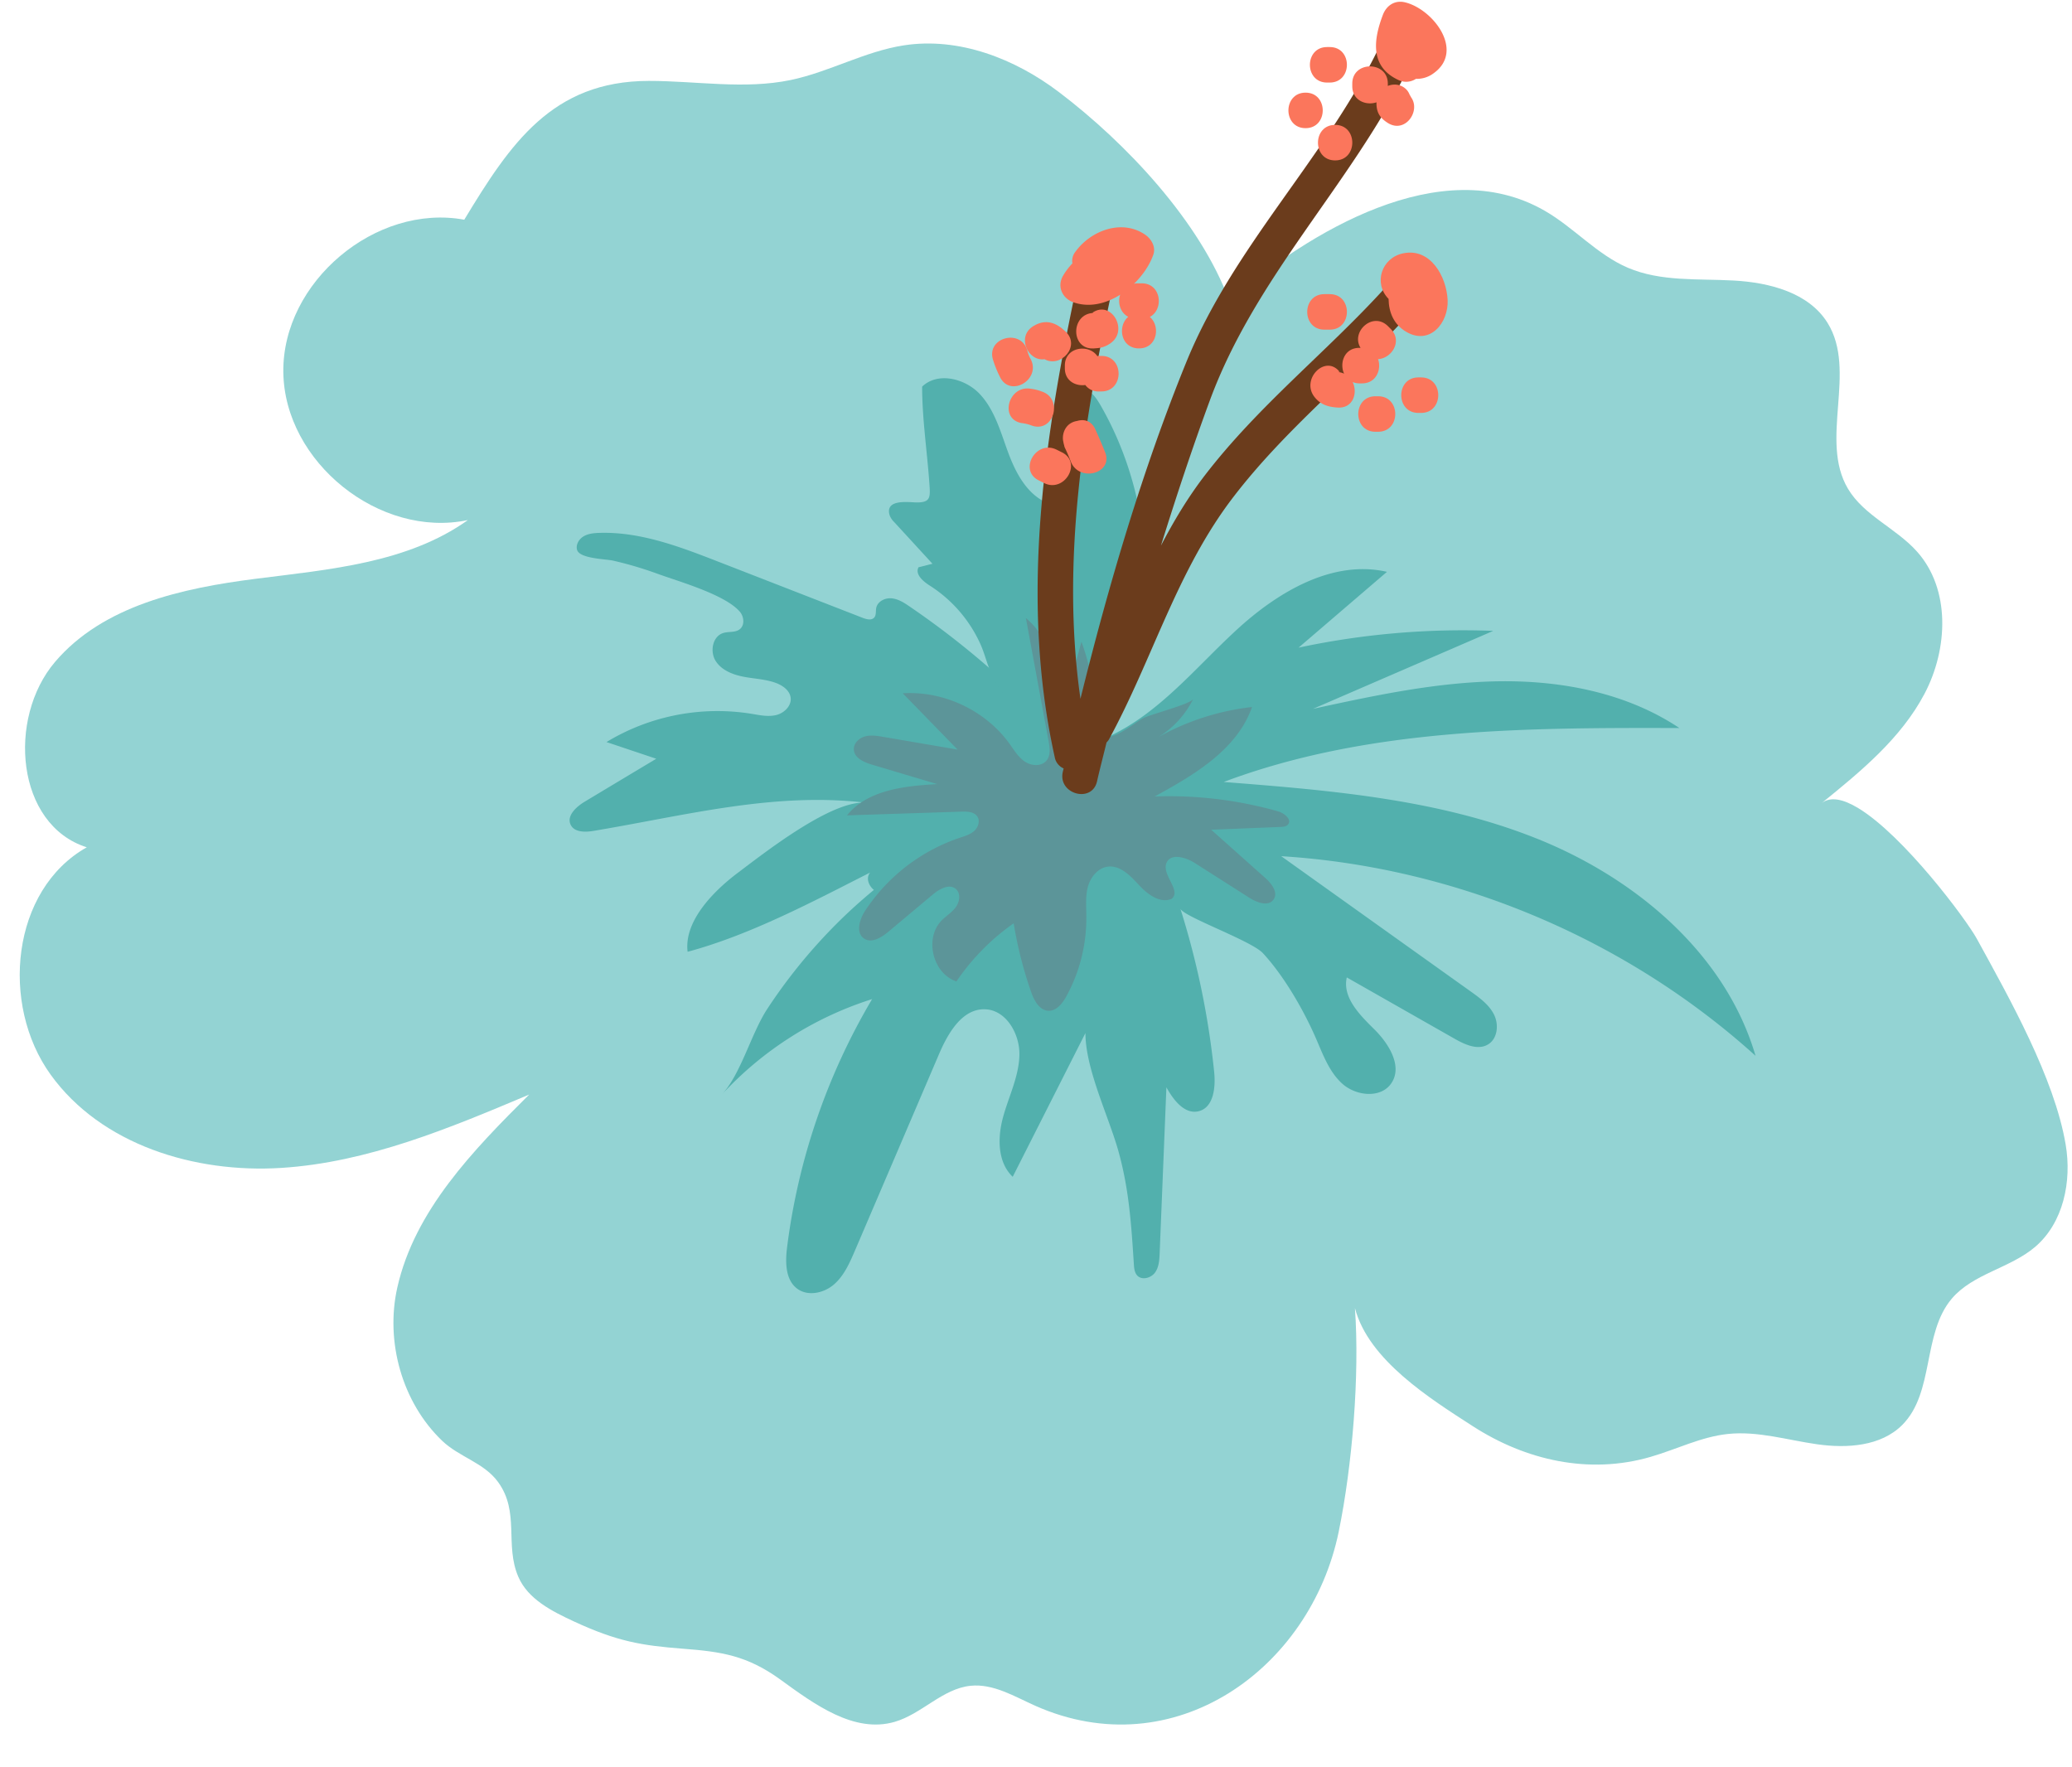 <?xml version="1.0" encoding="UTF-8"?><svg xmlns="http://www.w3.org/2000/svg" xmlns:xlink="http://www.w3.org/1999/xlink" height="1209.6" preserveAspectRatio="xMidYMid meet" version="1.0" viewBox="-13.5 -1.2 1418.1 1209.6" width="1418.1" zoomAndPan="magnify"><g data-name="Layer 2"><g data-name="Layer 1"><g id="change1_1"><path d="M1258.31,551.89c-10.18-6.17-19.14-8.22-25.21-3.3,26.87-21.77,54.46-44.4,70.58-75s17.88-71.51-5.16-97.29c-14.28-16-36.31-24.6-47.25-43-19.84-33.39,6.51-80.6-14-113.56-12.93-20.74-39.85-27.61-64.26-28.95s-49.88.88-72.36-8.73c-21.23-9.07-36.95-27.56-57-39.06-71-40.86-161.94,15.12-215.86,61.52C807.87,150.42,757.13,96.6,711.32,61.88c-30.26-23-68.63-37.83-106.18-32.05-26.74,4.11-51,18.2-77.5,23.73-31.78,6.62-64.67.58-97.13.61-66.1.08-94.8,43-126.26,95C243.61,138,179.67,191.8,180.41,253.47s66,114,126.32,101.27c-41.35,29.48-94.8,33.77-145.16,40.18S57.09,413.17,24.18,451.81-2.51,563.38,45.89,578.7C-5.76,607.79-13.52,686.19,21.14,734.28s98.73,67.6,157.88,63.85,115-27.13,169.65-50.2c-38.33,38.15-78.35,79.29-90.24,132.05-8.35,37,3.23,78.67,30.72,104.94,11.62,11.12,28.57,14.91,38.22,28.17,15,20.61,4.45,43,13.86,64.86,6.6,15.34,23,23.6,38.14,30.62,29.8,13.79,46.52,16.46,74.59,18.64,26.27,2,43.85,4.65,66.48,21,23.43,17,50.55,37.1,78.34,29.06,18.58-5.36,32.75-22.73,52-24.7,15.57-1.59,30,7.32,44.27,13.68,94.79,42.13,188.32-25,207.68-119.12,9.3-45.27,14.42-107.2,11.1-153.07,9.27,35.61,51.49,62,80.69,80.85,36.15,23.36,79.53,33.24,121.63,21,17.68-5.11,34.53-13.72,52.84-15.67,20.51-2.19,40.83,4.18,61.25,7.06s43.58,1.37,58.16-13.22c22.23-22.23,13.62-62.65,34-86.56,14.58-17.05,39.74-20.71,56.86-35.23,19.48-16.53,25.31-45,21-70.19-7.73-45.65-38.57-100.25-60.75-140.71C1332.26,628.1,1289.5,570.76,1258.31,551.89Z" fill="#93d3d3"/></g><g id="change2_1"><path d="M720.26,547.22c-5.81,5.55-14.08,10.23-23.41,14.75q-45.45,22-91,43.82c-5.47,2.63-11.47,5.33-17.37,4S578.1,600.68,582,596c-39.45,20-82.12,42.73-124.89,54.21-2.64-21.36,18.5-42.08,34.18-53.91C509,583,556.51,545.44,579.81,548.28c-63.32-7.7-124.26,8.71-186.92,19.16-5.78,1-13.21,1.13-15.8-4.12-3-6.12,3.74-12.32,9.57-15.83q24.49-14.72,49-29.4l-34.07-11.42A146.55,146.55,0,0,1,501,487.36c5.59.93,11.35,2.18,16.84.8s10.57-6.4,9.77-12c-.67-4.76-5.16-8-9.64-9.78-7.09-2.73-14.87-2.95-22.34-4.37s-15.27-4.42-19.33-10.85-2.15-16.78,5.11-19.09c3.73-1.19,8.2-.18,11.32-2.55,3.59-2.74,3.06-8.68.09-12.1-10.22-11.79-41.64-20.57-56.21-25.89a256.24,256.24,0,0,0-30.37-9c-5.12-1.18-23.25-1.3-24.83-7.54-.89-3.54,1.41-7.29,4.56-9.14s6.94-2.2,10.6-2.33c28.09-.92,55.19,9.44,81.4,19.64l99.06,38.54c2.59,1,6,1.85,7.8-.25,1.5-1.72.93-4.35,1.38-6.59.9-4.45,6-7,10.56-6.55s8.5,3,12.26,5.57a580.17,580.17,0,0,1,60.63,47.51c8.56,7.68,16.42,14.47,25.84,20.84s18.31,13.92,24.63,23.26C733.16,524.78,730.6,537.37,720.26,547.22Z" fill="#52b0ad"/></g><g id="change2_2"><path d="M596.3,345c3.6-3.67,13.08-2.43,17.11-2.34,10.29.24,9.84-3.68,9.15-13.25-1.54-21.8-4.94-44.11-4.94-66,10.68-10.3,29.5-5.64,39.6,5.23s14.11,25.85,19.25,39.78,12.72,28.37,26.29,34.4c9-5.84,10.35-18.52,8.53-29.07s-5.89-21.07-4.33-31.66,12.18-20.94,22.15-17c5,2,8.2,6.87,10.89,11.57,39.07,68.3,41,156.43,5,226.4,34.79-16,59.64-47.21,87.82-73.15s65.59-48.25,102.92-39.74l-60.5,51.89a538.28,538.28,0,0,1,133.26-11.48L885.15,483.94c42.09-9.13,84.53-18.29,127.58-18.86s87.34,8.08,123.17,32c-105.3-.29-213.31-.11-311.9,36.91,72.64,5.69,146.56,11.67,214.21,38.71S1167.53,651.48,1188,721.39c-88.8-80.2-205.22-129.19-324.63-136.61q64.89,46.34,129.77,92.64c6.17,4.41,12.59,9.09,15.94,15.9s2.36,16.4-4.15,20.3c-6.94,4.18-15.76.15-22.82-3.86l-73.85-42c-3.14,13.73,8.88,25.69,18.9,35.59s19.5,25.43,11.47,37c-7.16,10.33-23.95,8.61-33.33.25s-13.62-20.86-18.69-32.37c-8.45-19.11-21.58-41.72-35.76-57.07-7.89-8.54-54.8-25.13-56.5-30.5a561.23,561.23,0,0,1,23.14,111.79c1.08,10.49-.34,24.31-10.56,26.87-9.61,2.42-17.35-7.66-22.13-16.35q-2.3,56.67-4.61,113.32C780,861,779.75,866,777,869.77s-9,5.44-12.17,2c-1.85-2-2.12-4.94-2.3-7.65-1.74-27.07-3.28-51.36-10.58-77.47-6.68-23.88-22.57-56.18-22.57-80.81l-49.77,98.37c-10.56-10.06-10.42-27-6.53-41.09s10.75-27.57,11.11-42.15-9.11-31.07-23.69-31.41c-15.53-.37-25.16,16.31-31.28,30.59q-28.8,67.33-57.62,134.64c-3.6,8.39-7.4,17.08-14.29,23.07s-17.82,8.38-25.16,2.95c-8.33-6.17-8.22-18.48-6.91-28.76A441.75,441.75,0,0,1,583.38,682.6a237.42,237.42,0,0,0-102.7,65.18c12.84-13.92,20-41.69,30.84-58.3a368,368,0,0,1,41-51.73c32.27-34,70.27-60.4,112.27-81,33.7-16.52,30.87-43.56,14.62-72.52-4.09-7.31-8.83-14.25-12.93-21.54s-5.56-15.58-9.08-23.3a92.65,92.65,0,0,0-34.51-39.77c-4.6-2.9-10.27-7.73-7.76-12.56l9.55-2.42q-13.07-14.25-26.16-28.5a12.7,12.7,0,0,1-3.13-4.67C594.43,348.43,595,346.37,596.3,345Z" fill="#52b0ad"/></g><g id="change3_1"><path d="M861.21,554.09a273.45,273.45,0,0,0-84.45-10.17c27.12-14.79,56.42-32.06,66.63-61.22a170.13,170.13,0,0,0-64.19,20.64,64.13,64.13,0,0,0,23.94-26.14c-1.74,3.52-29.24,10.48-34.3,13.19-6.18,3.3-19.13,14.69-27,12.53-10.16-2.77-5.84-16.11-6.5-24.93a145.59,145.59,0,0,0-8.7-40q-6.48,24-13,48.09c-2.8-23.41-6.83-49.22-25-64.25q7.76,42.13,15.53,84.29c.82,4.46,1.5,9.55-1.31,13.1-3.38,4.26-10.27,3.91-14.81.92s-7.41-7.84-10.58-12.25c-16.44-22.84-45-36.36-73.12-34.59l37.5,38.52-50.92-8.7c-4.17-.72-8.5-1.41-12.56-.25s-7.75,4.81-7.49,9c.34,5.72,6.9,8.61,12.39,10.26l44.66,13.32c-22.43,1.3-47.62,3.94-61.76,21.4l78.52-2.55c4-.14,8.66.11,10.78,3.45,1.94,3.07.49,7.34-2.21,9.77s-6.33,3.49-9.78,4.63a125.42,125.42,0,0,0-64.8,49.87c-3.9,5.95-6.7,15.18-.78,19.14,5.16,3.44,11.87-.71,16.63-4.69l30.37-25.43c4.56-3.8,11.37-7.68,15.84-3.77,3.43,3,2.6,8.72-.08,12.38s-6.72,6.07-9.88,9.33C619,641.27,625,665.22,641.11,670.48a154.16,154.16,0,0,1,39.16-39.75,278,278,0,0,0,11.9,46.84c2.06,5.92,5.67,12.78,11.94,13,5.51.18,9.53-5,12.2-9.85A111.29,111.29,0,0,0,730,626.52c0-6.89-.73-13.91,1-20.56s6.77-13.06,13.6-14c8.55-1.13,15.57,6.23,21.42,12.57s14.37,12.79,22.33,9.44c7-5.53-6.93-16.39-3.49-24.59,2.86-6.82,13.11-3.92,19.35.06l37.46,23.86c5.17,3.29,13,6.15,16.51,1.1,3.28-4.76-1.4-10.88-5.73-14.72l-37-33,47.48-1.91c1.81-.07,3.83-.24,5-1.58C871,559.88,865.62,555.34,861.21,554.09Z" fill="#5c9599"/></g><g id="change4_1"><path d="M934,196.32c-40,43.83-86.08,79.95-122.8,127.7-11.87,15.45-21.49,31.65-30.13,48.21,10.42-33.47,21.42-66.74,33.48-99.42,31.2-84.61,95.35-146.39,134.86-225.4,7-14-14-26.29-21-12.28C891.3,109.34,830.26,168.49,798.48,246.5c-30,73.69-53.2,152.49-72.51,230.56-13.52-94.72,2.43-190.38,22.39-283.62,3.27-15.27-20.16-21.78-23.44-6.48C701.65,295.68,684,407,708.37,517a10.36,10.36,0,0,0,6.09,7.72c-.18.78-.39,1.58-.57,2.36-3.47,15.24,20,21.74,23.44,6.46,2-8.88,4.36-17.75,6.51-26.62a11.81,11.81,0,0,0,1.46-1.72c30.18-55.31,46.46-115.59,85.38-166.31,36-46.93,81.14-82.33,120.48-125.41C961.69,202,944.55,184.74,934,196.32Z" fill="#6b3c1c"/></g><g id="change5_1"><path d="M948,.37c-6.87-1.61-12.54,2.15-15,8.49-6.55,17.16-9,35.68,10.72,44.75a12.1,12.1,0,0,0,11.84-.84A19.28,19.28,0,0,0,968,48.71C989,33.26,967.09,4.86,948,.37Z" fill="#fb765c"/></g><g id="change5_2"><path d="M946.74,172.2c-14.76,3.14-20.37,20.48-9.88,31.18.14,9,3.39,17.44,12.13,22.54,16.16,9.46,29-6.23,28.29-21.73C976.53,188.14,965.59,168.2,946.74,172.2Z" fill="#fb765c"/></g><g id="change5_3"><path d="M773.44,215.71c9.73-5,7.95-23-5.54-23h-3.69a11.77,11.77,0,0,0-1.61.33c6-5.85,10.76-12.83,13.24-19.91,1.87-5.32-1.33-10.81-5.59-13.72-16-10.93-37.24-2.79-47.78,11.75a10,10,0,0,0-2,7.91,44.32,44.32,0,0,0-6.58,8.76c-4,7.24-.22,15.24,7.26,17.86,10.81,3.78,22.23,1,32-5.18-1.84,5.53.07,12.32,5.55,15.12-7.53,6.2-5.23,21.62,7.32,21.62S780.91,222,773.44,215.71Z" fill="#fb765c"/></g><g id="change5_4"><path d="M896.61,31h-1.85c-15.65,0-15.67,24.31,0,24.31h1.85C912.24,55.27,912.27,31,896.61,31Z" fill="#fb765c"/></g><g id="change5_5"><path d="M880.05,62.21c-15.64,0-15.66,24.31,0,24.31S895.72,62.21,880.05,62.21Z" fill="#fb765c"/></g><g id="change5_6"><path d="M952.25,65.37c-.1-.37-.37-.58-.5-.92s-.4-.66-.55-1a11.53,11.53,0,0,0-1.47-2.6,11,11,0,0,0-9-4.14,12,12,0,0,0-4.39.9V56c0-15.65-24.32-15.68-24.32,0v1.83c0,9.74,9.43,13.42,16.56,11h0c-.14,6.7,2.17,10.65,7.86,14.18C948.22,90.33,959.07,74.77,952.25,65.37Z" fill="#fb765c"/></g><g id="change5_7"><path d="M900.28,84.27c-15.65,0-15.67,24.32,0,24.32S915.94,84.27,900.28,84.27Z" fill="#fb765c"/></g><g id="change5_8"><path d="M896.61,200.11h-3.69c-15.64,0-15.67,24.31,0,24.31h3.69C912.24,224.42,912.27,200.11,896.61,200.11Z" fill="#fb765c"/></g><g id="change5_9"><path d="M938.3,223.9l-1.85-1.85c-10.33-10.33-25.67,3.87-18.76,14.83h-.87c-10.3,0-13.69,10.48-10.41,17.68a12.21,12.21,0,0,0-4.3-1.13l1.25-.11c-9.67-12.29-26.77,5-17.19,17.19,4.15,5.27,9.4,6.85,15.94,7.23,10.5.61,13.76-10.07,10.16-17.47a12.08,12.08,0,0,0,4.55.92h1.85c9.77,0,13.45-9.49,11-16.61C938.81,244.18,946.71,232.31,938.3,223.9Z" fill="#fb765c"/></g><g id="change5_10"><path d="M929.7,270h-1.84c-15.64,0-15.67,24.31,0,24.31h1.84C945.34,294.29,945.36,270,929.7,270Z" fill="#fb765c"/></g><g id="change5_11"><path d="M959.11,257.1h-1.83c-15.65,0-15.68,24.31,0,24.31h1.83C974.76,281.41,974.78,257.1,959.11,257.1Z" fill="#fb765c"/></g><g id="change5_12"><path d="M734.18,212.8l.63.18c-15.6.64-15.68,25,0,24.31,4.67-.19,7.75-.83,11.64-3.49C759.26,225,747.12,203.91,734.18,212.8Z" fill="#fb765c"/></g><g id="change5_13"><path d="M740.32,242.4h-1.84a8.62,8.62,0,0,0-.91.18c-5.7-8.57-22.28-6.55-22.28,6.46v1.84c0,8.64,7.4,12.34,14,11.43a11,11,0,0,0,9.15,4.4h1.84C756,266.71,756,242.4,740.32,242.4Z" fill="#fb765c"/></g><g id="change5_14"><path d="M715.81,225.73c-6.67-6.33-13.78-8.8-22.08-3.74-11.77,7.18-3.64,24.35,7.66,22.66C712.5,250.8,726.31,235.7,715.81,225.73Z" fill="#fb765c"/></g><g id="change5_15"><path d="M692,244.74a22,22,0,0,1-2.45-6.28c-4.54-14.94-28-8.58-23.45,6.46A74.51,74.51,0,0,0,671,257C678,271,699,258.68,692,244.74Z" fill="#fb765c"/></g><g id="change5_16"><path d="M699.42,266.73a29.08,29.08,0,0,0-7.36-1.83c-15.28-2.78-21.85,20.63-6.46,23.43a29.75,29.75,0,0,1,7.36,1.84C707.88,295,714.29,271.5,699.42,266.73Z" fill="#fb765c"/></g><g id="change5_17"><path d="M742.85,308.31c-2.14-5.31-4.37-10.56-6.74-15.76-2.67-5.85-7.75-7.06-12.4-5.64-6.69,1-10,6.65-9.74,12.38a13.53,13.53,0,0,0,.34,2.12,13.12,13.12,0,0,0,.5,2.1,10.3,10.3,0,0,0,.3,1.31c1.55,3.27,3,6.58,4.29,10C725.16,329.11,748.69,322.86,742.85,308.31Z" fill="#fb765c"/></g><g id="change5_18"><path d="M713.36,308.41l-3.68-1.84c-14-7-26.29,14-12.28,21l3.69,1.84C715,336.38,727.37,315.41,713.36,308.41Z" fill="#fb765c"/></g></g></g></svg>